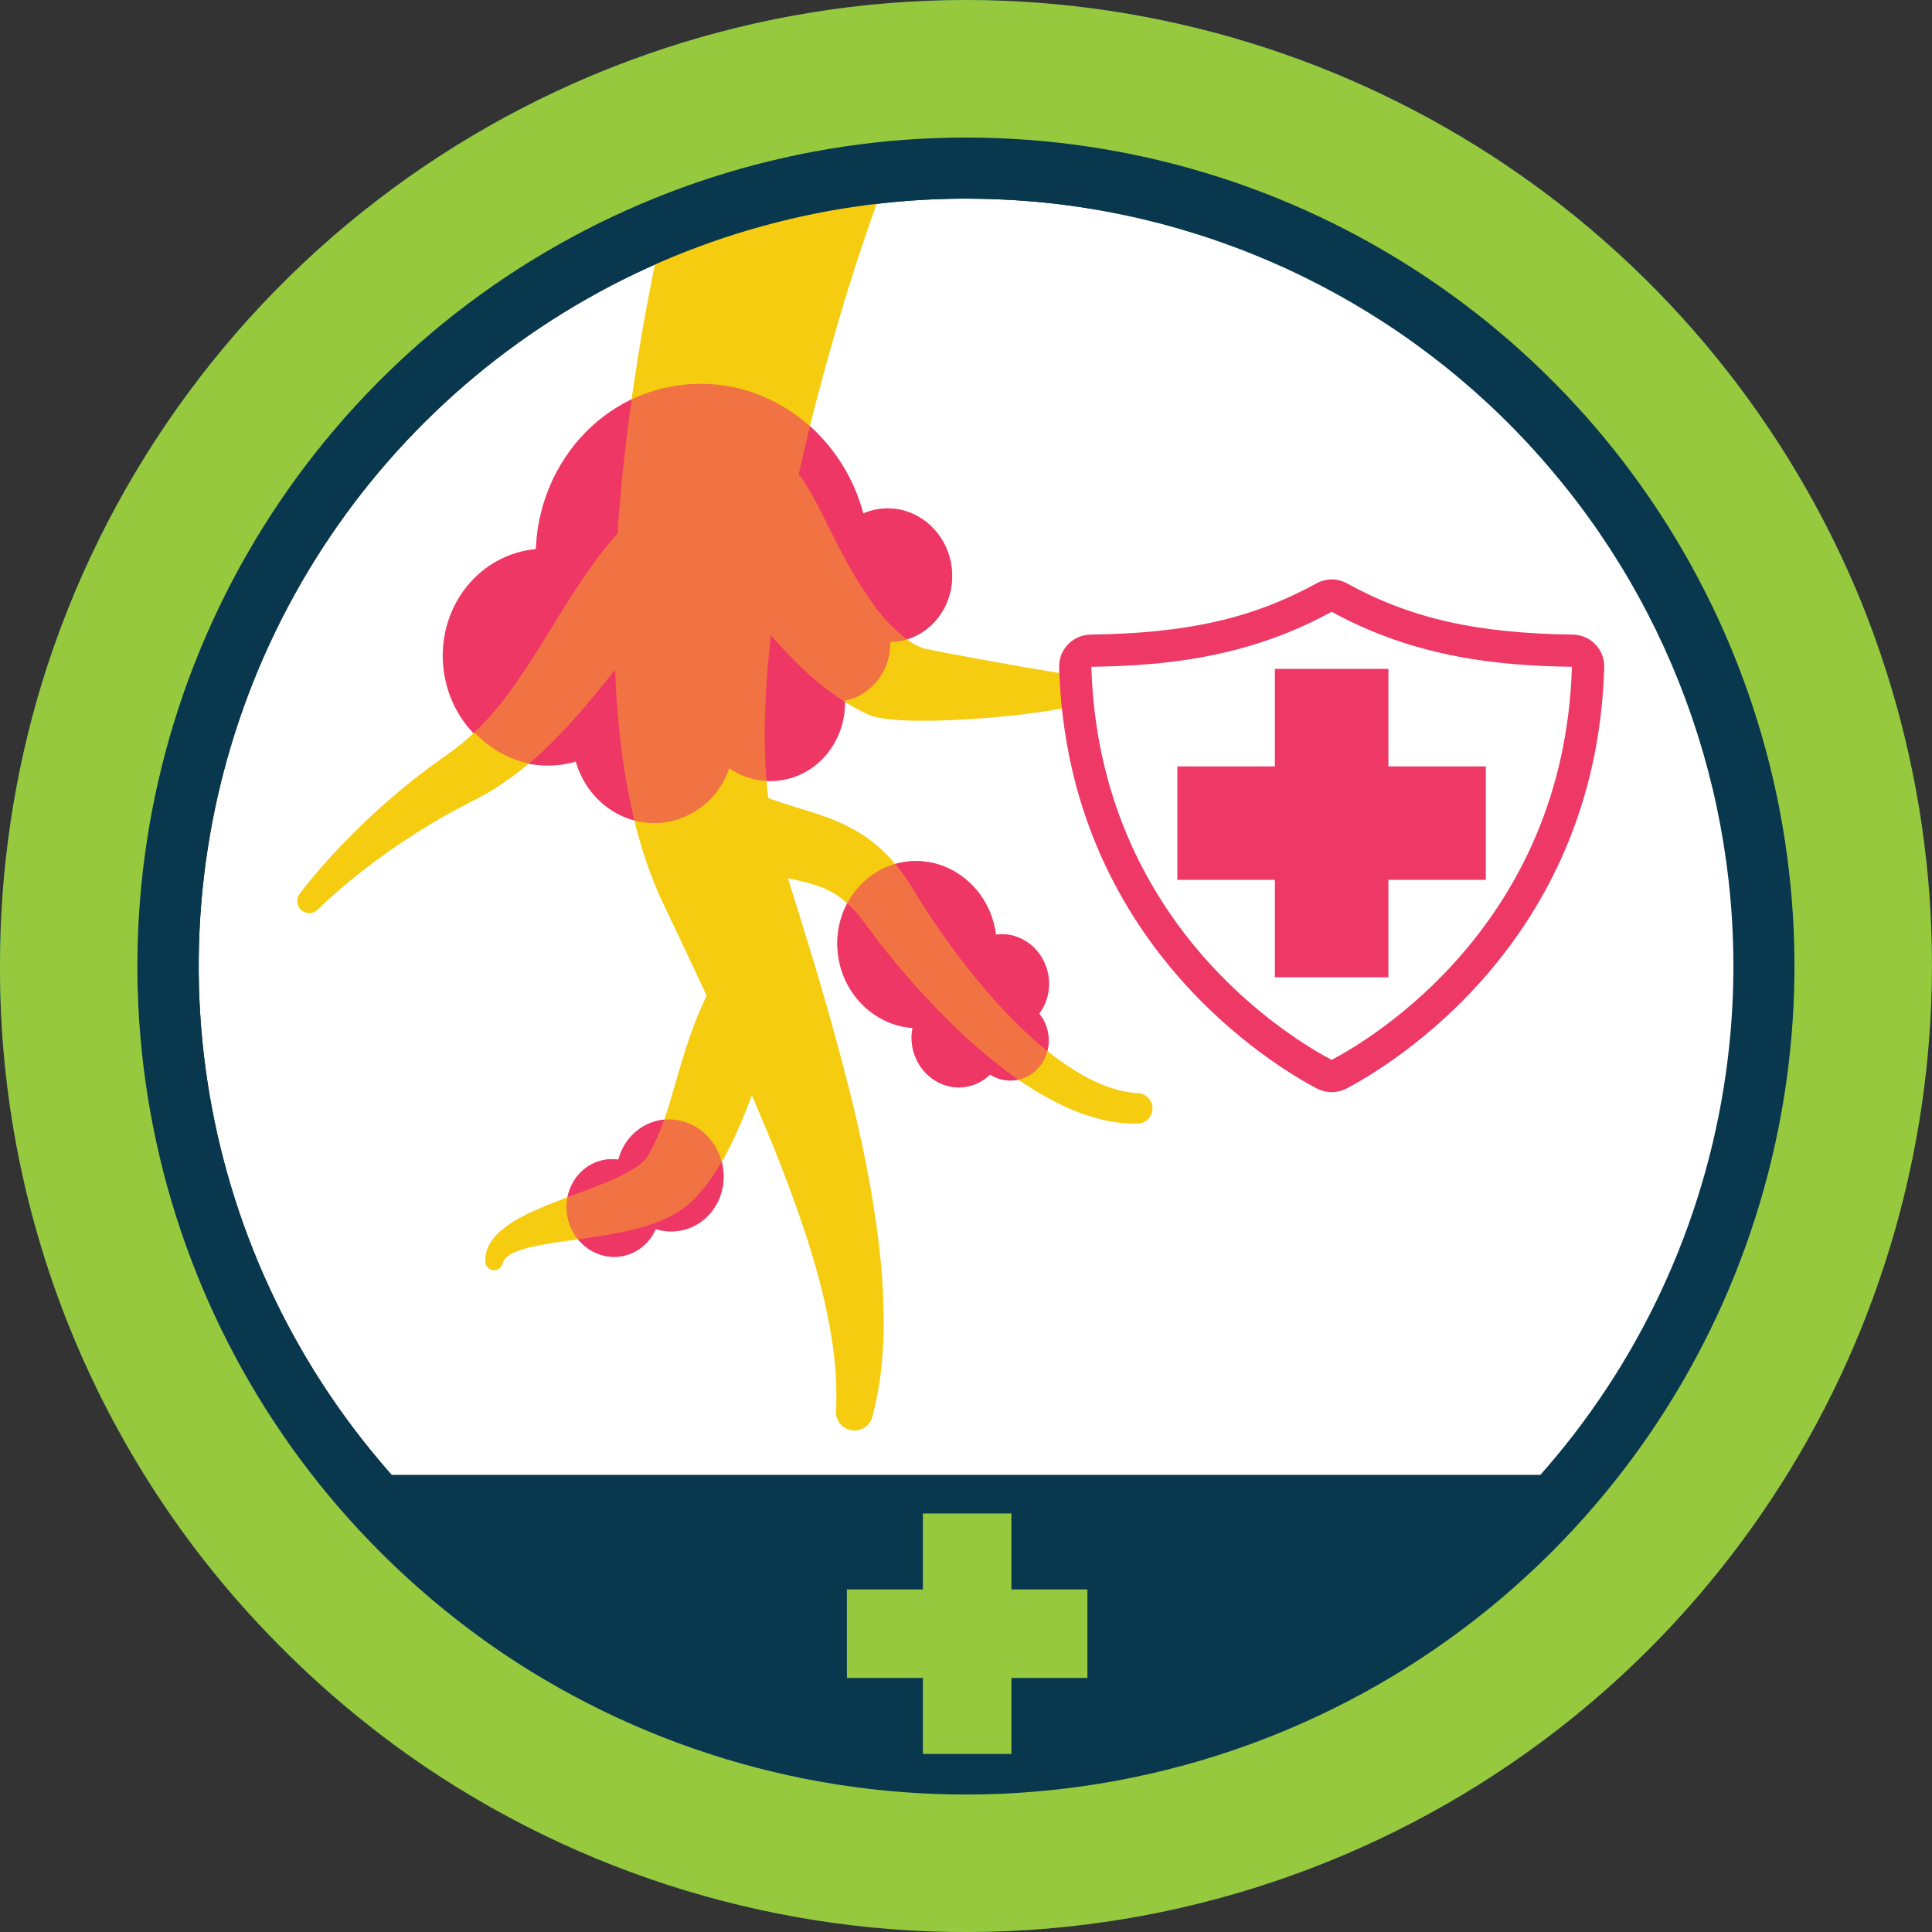 <svg width="32" height="32" viewBox="0 0 32 32" fill="none" xmlns="http://www.w3.org/2000/svg">
<rect x="0" y="0" width="32" height="32" fill="#333333" stroke="none"/>
<g clip-path="url(#clip0_1685_724)">
<path d="M16 29.216C23.299 29.216 29.216 23.299 29.216 16C29.216 8.701 23.299 2.784 16 2.784C8.701 2.784 2.784 8.701 2.784 16C2.784 23.299 8.701 29.216 16 29.216Z" fill="white"/>
<path d="M16.189 30.61C7.339 30.61 4.636 24.428 4.636 24.428H27.047C27.047 24.428 25.039 30.61 16.189 30.61Z" fill="#09384E"/>
<path d="M16.023 29.724C15.625 29.724 15.225 29.707 14.824 29.673C12.12 29.44 9.545 28.411 7.426 26.715C5.307 25.02 3.738 22.733 2.918 20.146C2.098 17.559 2.064 14.786 2.82 12.18C3.575 9.573 5.087 7.249 7.164 5.501C9.949 3.158 13.55 2.016 17.176 2.328C20.802 2.64 24.156 4.38 26.499 7.164C28.843 9.949 29.984 13.55 29.672 17.176C29.36 20.802 27.62 24.156 24.836 26.5C22.373 28.584 19.25 29.727 16.023 29.724ZM15.978 3.29C13.559 3.294 11.192 3.989 9.154 5.292C7.116 6.595 5.492 8.453 4.473 10.647C3.455 12.841 3.083 15.28 3.402 17.678C3.722 20.076 4.718 22.333 6.276 24.184C7.895 26.107 10.047 27.507 12.462 28.207C14.876 28.907 17.444 28.875 19.84 28.116C22.236 27.356 24.354 25.904 25.924 23.941C27.495 21.978 28.448 19.594 28.664 17.089C28.952 13.731 27.895 10.395 25.724 7.816C23.554 5.237 20.448 3.625 17.089 3.336C16.718 3.305 16.347 3.29 15.978 3.29Z" fill="#09384E"/>
<path d="M30.842 10.004C29.643 7.049 27.591 4.519 24.947 2.737C22.303 0.956 19.188 0.002 16 0C12.573 0.002 9.237 1.103 6.482 3.14C3.727 5.177 1.697 8.044 0.692 11.32C0.231 12.837 -0.002 14.414 -0 16C-0.006 18.102 0.405 20.184 1.209 22.126C2.014 24.068 3.195 25.831 4.686 27.314C5.41 28.039 6.202 28.693 7.05 29.268C9.892 31.182 13.274 32.135 16.697 31.985C20.12 31.835 23.405 30.591 26.069 28.435C26.503 28.083 26.918 27.709 27.314 27.314C29.532 25.091 31.049 22.266 31.676 19.189C32.303 16.112 32.013 12.918 30.842 10.005V10.004ZM25.703 25.703C25.364 26.042 25.008 26.363 24.636 26.665C22.352 28.514 19.534 29.581 16.598 29.71C13.662 29.839 10.762 29.023 8.324 27.381C7.597 26.888 6.918 26.327 6.296 25.705C4.376 23.786 3.069 21.341 2.539 18.679C2.009 16.017 2.281 13.257 3.319 10.749C4.358 8.241 6.117 6.098 8.374 4.59C10.632 3.082 13.285 2.277 16 2.278C18.714 2.277 21.367 3.082 23.623 4.59C25.88 6.098 27.639 8.241 28.678 10.749C29.716 13.256 29.988 16.015 29.459 18.677C28.929 21.339 27.622 23.784 25.703 25.703Z" fill="#086381"/>
<path d="M12.021 12.132C13.533 11.931 14.587 10.48 14.376 8.891C14.164 7.302 12.767 6.177 11.255 6.378C9.743 6.579 8.689 8.03 8.9 9.619C9.112 11.208 10.509 12.334 12.021 12.132Z" fill="#EE3865"/>
<path d="M9.278 12.665C10.213 12.542 10.867 11.645 10.738 10.661C10.609 9.677 9.746 8.979 8.81 9.102C7.874 9.225 7.22 10.122 7.349 11.106C7.478 12.09 8.342 12.788 9.278 12.665Z" fill="#EE3865"/>
<path d="M11.005 13.62C11.736 13.522 12.246 12.82 12.144 12.051C12.042 11.282 11.366 10.738 10.634 10.835C9.903 10.933 9.393 11.635 9.495 12.404C9.597 13.173 10.273 13.717 11.005 13.62Z" fill="#EE3865"/>
<path d="M14.862 10.624C15.439 10.547 15.841 9.994 15.761 9.387C15.68 8.781 15.147 8.352 14.57 8.429C13.993 8.505 13.591 9.059 13.671 9.665C13.752 10.272 14.285 10.701 14.862 10.624Z" fill="#EE3865"/>
<path d="M12.916 12.924C13.601 12.833 14.078 12.176 13.982 11.457C13.886 10.738 13.254 10.228 12.569 10.319C11.885 10.41 11.408 11.067 11.504 11.787C11.599 12.506 12.232 13.015 12.916 12.924Z" fill="#EE3865"/>
<path d="M13.944 11.61C14.455 11.541 14.811 11.051 14.74 10.514C14.668 9.976 14.196 9.596 13.685 9.664C13.173 9.732 12.817 10.223 12.888 10.76C12.96 11.297 13.432 11.678 13.944 11.61Z" fill="#EE3865"/>
<path d="M15.371 17.019C16.093 16.923 16.596 16.23 16.495 15.472C16.394 14.713 15.727 14.176 15.005 14.272C14.284 14.368 13.78 15.061 13.881 15.819C13.982 16.578 14.649 17.115 15.371 17.019Z" fill="#EE3865"/>
<path d="M16.71 17.088C17.133 17.032 17.427 16.626 17.368 16.182C17.309 15.738 16.919 15.423 16.496 15.48C16.074 15.536 15.779 15.941 15.838 16.386C15.897 16.83 16.288 17.144 16.71 17.088Z" fill="#EE3865"/>
<path d="M15.979 18.004C16.401 17.947 16.696 17.542 16.637 17.098C16.578 16.653 16.187 16.339 15.764 16.395C15.342 16.451 15.047 16.857 15.106 17.301C15.165 17.745 15.556 18.06 15.979 18.004Z" fill="#EE3865"/>
<path d="M11.297 20.377C11.775 20.273 12.073 19.781 11.963 19.28C11.854 18.778 11.378 18.456 10.901 18.56C10.423 18.664 10.125 19.155 10.235 19.657C10.344 20.159 10.82 20.481 11.297 20.377Z" fill="#EE3865"/>
<path d="M10.33 20.801C10.746 20.71 11.007 20.282 10.911 19.844C10.815 19.406 10.4 19.125 9.984 19.216C9.567 19.307 9.307 19.736 9.403 20.173C9.498 20.611 9.914 20.892 10.33 20.801Z" fill="#EE3865"/>
<path d="M16.817 17.892C17.168 17.845 17.413 17.508 17.364 17.139C17.315 16.769 16.99 16.508 16.639 16.555C16.288 16.601 16.043 16.939 16.092 17.308C16.141 17.677 16.466 17.939 16.817 17.892Z" fill="#EE3865"/>
<path d="M14.6 3.158C14.53 3.342 14.46 3.539 14.393 3.737C14.325 3.935 14.256 4.136 14.19 4.338C14.059 4.743 13.934 5.152 13.817 5.563C13.699 5.974 13.586 6.387 13.48 6.801C13.375 7.215 13.278 7.63 13.187 8.046C13.096 8.461 13.015 8.877 12.944 9.293C12.874 9.709 12.812 10.124 12.766 10.537C12.72 10.951 12.686 11.361 12.674 11.766C12.658 12.163 12.666 12.56 12.699 12.956C12.727 13.325 12.792 13.689 12.893 14.044L13.291 15.318C13.559 16.179 13.811 17.047 14.037 17.93C14.264 18.813 14.452 19.715 14.561 20.638C14.586 20.869 14.611 21.101 14.621 21.335C14.63 21.569 14.639 21.803 14.636 22.038C14.633 22.274 14.614 22.511 14.588 22.747C14.558 22.984 14.513 23.219 14.454 23.45C14.438 23.527 14.392 23.595 14.328 23.639C14.263 23.684 14.184 23.702 14.106 23.69C14.028 23.678 13.958 23.637 13.91 23.575C13.862 23.513 13.839 23.435 13.847 23.357V23.348C13.857 23.14 13.854 22.931 13.84 22.723C13.824 22.514 13.8 22.305 13.764 22.097C13.692 21.678 13.595 21.263 13.472 20.855C13.352 20.444 13.209 20.036 13.058 19.63C12.908 19.224 12.743 18.821 12.572 18.42C12.232 17.615 11.858 16.818 11.483 16.017L10.909 14.803C10.704 14.323 10.548 13.823 10.445 13.311C10.237 12.322 10.178 11.354 10.176 10.403C10.178 9.462 10.233 8.523 10.34 7.589C10.391 7.126 10.451 6.665 10.521 6.207C10.591 5.748 10.668 5.291 10.757 4.837C10.845 4.383 10.94 3.929 11.044 3.475C11.095 3.247 14.903 2.141 14.641 3.035C14.627 3.076 14.614 3.119 14.6 3.158Z" fill="#F6CC11"/>
<path d="M13.393 8.098C13.459 8.207 13.506 8.297 13.552 8.386L13.679 8.639C13.76 8.801 13.839 8.958 13.919 9.11C14.07 9.403 14.24 9.686 14.428 9.956C14.587 10.191 14.781 10.401 15.003 10.578C15.09 10.645 15.186 10.698 15.289 10.736C15.382 10.768 17.723 11.2 17.822 11.178C18.024 11.138 18.004 11.616 17.85 11.676C17.238 11.852 14.921 12.068 14.39 11.84C14.155 11.731 13.932 11.597 13.726 11.44C13.551 11.309 13.385 11.166 13.229 11.013C12.939 10.726 12.668 10.42 12.419 10.096C12.297 9.941 12.181 9.786 12.069 9.636L11.905 9.419C11.854 9.353 11.803 9.287 11.762 9.246C11.579 9.052 11.481 8.792 11.489 8.525C11.497 8.258 11.611 8.005 11.806 7.822C12 7.639 12.26 7.54 12.527 7.548C12.794 7.557 13.047 7.67 13.23 7.865C13.278 7.916 13.32 7.971 13.356 8.03L13.393 8.098Z" fill="#F6CC11"/>
<path d="M12.003 12.864C12.282 13.036 12.58 13.175 12.891 13.277C13.056 13.333 13.23 13.384 13.422 13.445C13.517 13.475 13.616 13.507 13.719 13.546C13.826 13.585 13.93 13.63 14.032 13.681C14.139 13.734 14.243 13.795 14.341 13.864C14.392 13.897 14.439 13.935 14.486 13.972C14.534 14.009 14.579 14.049 14.621 14.09C14.786 14.248 14.932 14.425 15.054 14.617L15.098 14.686L15.137 14.75L15.207 14.865C15.255 14.942 15.303 15.017 15.353 15.094C15.454 15.246 15.555 15.398 15.659 15.543C16.081 16.134 16.549 16.697 17.078 17.178C17.337 17.417 17.621 17.627 17.925 17.804C18.225 17.974 18.546 18.094 18.867 18.108H18.871C18.931 18.117 18.987 18.147 19.027 18.193C19.067 18.239 19.089 18.298 19.089 18.358C19.089 18.419 19.067 18.478 19.027 18.524C18.987 18.57 18.931 18.601 18.871 18.609C18.659 18.616 18.446 18.593 18.24 18.541C18.04 18.492 17.845 18.425 17.658 18.339C17.296 18.169 16.953 17.959 16.636 17.714C16.325 17.477 16.029 17.22 15.751 16.944C15.474 16.672 15.21 16.389 14.958 16.095C14.832 15.947 14.71 15.797 14.589 15.644C14.53 15.567 14.471 15.489 14.412 15.411L14.323 15.29C14.316 15.281 14.308 15.27 14.302 15.262L14.284 15.238L14.247 15.191C14.155 15.075 14.05 14.97 13.933 14.879C13.906 14.857 13.877 14.84 13.85 14.82C13.822 14.8 13.793 14.784 13.763 14.769C13.703 14.736 13.641 14.708 13.577 14.685C13.507 14.659 13.437 14.637 13.365 14.619C13.289 14.599 13.208 14.58 13.122 14.562C12.951 14.526 12.759 14.491 12.562 14.445C12.359 14.398 12.158 14.341 11.961 14.273C11.758 14.202 11.559 14.12 11.367 14.025L11.357 14.02C11.199 13.942 11.079 13.804 11.022 13.637C10.966 13.471 10.978 13.289 11.056 13.131C11.134 12.973 11.271 12.853 11.438 12.796C11.604 12.74 11.787 12.752 11.944 12.83C11.965 12.84 11.984 12.851 12.003 12.864Z" fill="#F6CC11"/>
<path d="M11.59 9.645C11.343 9.821 11.115 10.023 10.909 10.247C10.688 10.482 10.473 10.744 10.252 11.017C10.03 11.29 9.804 11.574 9.558 11.854C9.435 11.993 9.305 12.132 9.172 12.267C9.04 12.402 8.896 12.533 8.748 12.657C8.598 12.783 8.442 12.9 8.278 13.007C8.197 13.062 8.112 13.112 8.025 13.162L7.895 13.232L7.863 13.25L7.835 13.264L7.778 13.293C7.473 13.446 7.177 13.615 6.89 13.799C6.6 13.983 6.319 14.18 6.046 14.392C5.909 14.496 5.775 14.606 5.644 14.718C5.578 14.774 5.514 14.831 5.45 14.889C5.387 14.947 5.322 15.008 5.266 15.063L5.262 15.067C5.226 15.102 5.179 15.123 5.129 15.124C5.079 15.126 5.03 15.109 4.992 15.076C4.954 15.043 4.93 14.997 4.924 14.947C4.918 14.898 4.932 14.848 4.962 14.807C5.02 14.729 5.074 14.661 5.133 14.589C5.191 14.517 5.248 14.45 5.308 14.381C5.427 14.245 5.549 14.111 5.675 13.981C5.925 13.719 6.189 13.469 6.465 13.23C6.742 12.989 7.032 12.763 7.333 12.552L7.535 12.405C7.597 12.355 7.659 12.309 7.718 12.257C7.838 12.154 7.951 12.044 8.058 11.927C8.491 11.458 8.836 10.884 9.208 10.28C9.395 9.976 9.589 9.665 9.816 9.354C10.049 9.023 10.316 8.718 10.611 8.443L10.621 8.433C10.774 8.299 10.973 8.229 11.177 8.24C11.38 8.25 11.571 8.34 11.708 8.491C11.846 8.641 11.919 8.839 11.912 9.042C11.905 9.246 11.818 9.438 11.67 9.578C11.645 9.602 11.618 9.624 11.59 9.645Z" fill="#F6CC11"/>
<path d="M12.944 16.95C12.842 17.17 12.745 17.394 12.652 17.631C12.604 17.748 12.558 17.869 12.512 17.993L12.364 18.372C12.313 18.502 12.258 18.633 12.198 18.767C12.138 18.901 12.072 19.037 11.996 19.172C11.919 19.31 11.834 19.443 11.74 19.571C11.692 19.636 11.642 19.699 11.588 19.76L11.542 19.814C11.523 19.836 11.503 19.856 11.483 19.875C11.445 19.913 11.405 19.948 11.363 19.981C11.219 20.09 11.059 20.178 10.89 20.241C10.745 20.296 10.598 20.341 10.447 20.375C10.16 20.443 9.886 20.485 9.616 20.521C9.347 20.558 9.086 20.591 8.844 20.645C8.73 20.667 8.619 20.701 8.513 20.746C8.47 20.765 8.431 20.79 8.395 20.82C8.364 20.846 8.341 20.879 8.327 20.917L8.318 20.943C8.307 20.974 8.285 21.001 8.257 21.018C8.229 21.035 8.195 21.042 8.163 21.037C8.13 21.032 8.1 21.017 8.078 20.993C8.055 20.968 8.042 20.937 8.04 20.904C8.036 20.856 8.039 20.807 8.049 20.76C8.06 20.712 8.077 20.666 8.1 20.622C8.143 20.542 8.2 20.471 8.266 20.41C8.384 20.306 8.515 20.217 8.656 20.147C8.787 20.077 8.919 20.021 9.05 19.966C9.181 19.912 9.31 19.865 9.438 19.815C9.691 19.718 9.944 19.629 10.168 19.528C10.275 19.48 10.379 19.427 10.48 19.367C10.559 19.323 10.63 19.266 10.692 19.2C10.702 19.189 10.71 19.177 10.718 19.165C10.721 19.16 10.724 19.155 10.726 19.15V19.147L10.729 19.141L10.739 19.123C10.768 19.077 10.794 19.029 10.819 18.98C10.87 18.879 10.916 18.776 10.956 18.67C10.996 18.561 11.037 18.449 11.073 18.331C11.109 18.213 11.144 18.089 11.182 17.963C11.325 17.457 11.491 16.893 11.77 16.364C11.848 16.211 11.983 16.095 12.145 16.041C12.308 15.986 12.486 15.998 12.64 16.073C12.794 16.149 12.912 16.282 12.969 16.443C13.026 16.605 13.017 16.783 12.944 16.938L12.944 16.95Z" fill="#F6CC11"/>
<path opacity="0.6" d="M14.748 10.634C14.786 10.633 14.824 10.63 14.861 10.626C15.438 10.549 15.841 9.995 15.76 9.389C15.68 8.782 15.146 8.351 14.569 8.43C14.476 8.442 14.384 8.468 14.297 8.506C13.93 7.125 12.641 6.194 11.255 6.38C9.911 6.559 8.931 7.724 8.876 9.095C8.863 9.095 8.851 9.095 8.838 9.1C7.901 9.224 7.248 10.123 7.379 11.108C7.51 12.093 8.375 12.791 9.313 12.666C9.389 12.655 9.465 12.64 9.539 12.619C9.726 13.273 10.343 13.71 11.007 13.622C11.251 13.587 11.48 13.485 11.67 13.326C11.859 13.168 12.001 12.96 12.079 12.726C12.324 12.895 12.623 12.967 12.918 12.929C13.556 12.844 14.014 12.267 13.996 11.605C14.44 11.517 14.756 11.105 14.748 10.634Z" fill="#EE3865"/>
<path opacity="0.6" d="M10.901 18.561C10.742 18.597 10.597 18.676 10.48 18.791C10.364 18.905 10.282 19.049 10.243 19.207C10.156 19.195 10.069 19.198 9.983 19.216C9.567 19.307 9.307 19.736 9.402 20.174C9.497 20.611 9.913 20.892 10.33 20.801C10.447 20.774 10.557 20.72 10.649 20.643C10.741 20.566 10.814 20.468 10.861 20.357C11.002 20.402 11.152 20.409 11.297 20.377C11.775 20.273 12.073 19.782 11.963 19.28C11.853 18.778 11.379 18.456 10.901 18.561Z" fill="#EE3865"/>
<path opacity="0.6" d="M17.212 16.79C17.341 16.616 17.397 16.398 17.367 16.183C17.308 15.739 16.918 15.424 16.495 15.481C16.495 15.478 16.495 15.475 16.495 15.473C16.394 14.713 15.727 14.177 15.005 14.273C14.284 14.369 13.781 15.062 13.881 15.82C13.97 16.488 14.498 16.984 15.115 17.027C15.097 17.118 15.094 17.211 15.106 17.302C15.165 17.746 15.556 18.061 15.978 18.005C16.137 17.983 16.285 17.911 16.399 17.799C16.523 17.879 16.671 17.912 16.817 17.893C17.169 17.846 17.414 17.509 17.364 17.14C17.348 17.011 17.295 16.89 17.212 16.79Z" fill="#EE3865"/>
<path d="M16.023 29.724C15.625 29.724 15.225 29.707 14.824 29.673C12.12 29.44 9.545 28.411 7.426 26.715C5.307 25.02 3.738 22.733 2.918 20.146C2.098 17.559 2.064 14.786 2.82 12.18C3.575 9.573 5.087 7.249 7.164 5.501C9.949 3.158 13.55 2.016 17.176 2.328C20.802 2.64 24.156 4.38 26.499 7.164C28.843 9.949 29.984 13.55 29.672 17.176C29.36 20.802 27.62 24.156 24.836 26.5C22.373 28.584 19.25 29.727 16.023 29.724ZM15.978 3.29C13.559 3.294 11.192 3.989 9.154 5.292C7.116 6.595 5.492 8.453 4.473 10.647C3.455 12.841 3.083 15.28 3.402 17.678C3.722 20.076 4.718 22.333 6.276 24.184C7.348 25.471 8.663 26.533 10.147 27.309C11.63 28.086 13.252 28.562 14.921 28.71C16.588 28.858 18.269 28.674 19.866 28.17C21.463 27.666 22.945 26.852 24.226 25.774C25.507 24.696 26.563 23.375 27.332 21.887C28.101 20.4 28.569 18.775 28.708 17.107C28.847 15.438 28.655 13.758 28.144 12.164C27.632 10.569 26.81 9.092 25.725 7.816C24.653 6.535 23.338 5.48 21.856 4.711C20.374 3.942 18.753 3.475 17.089 3.336C16.718 3.305 16.347 3.29 15.978 3.29Z" fill="#09384E"/>
<path d="M22.177 17.793C22.856 17.436 26.175 15.469 26.303 11.044C26.303 11.01 26.297 10.975 26.285 10.943C26.272 10.911 26.254 10.882 26.23 10.857C26.206 10.832 26.177 10.812 26.145 10.799C26.114 10.785 26.079 10.778 26.045 10.777C24.649 10.759 23.416 10.575 22.18 9.896C22.142 9.875 22.099 9.864 22.056 9.864C22.012 9.864 21.97 9.875 21.932 9.896C20.696 10.576 19.463 10.757 18.067 10.777C18.032 10.778 17.998 10.785 17.967 10.799C17.935 10.812 17.906 10.832 17.882 10.857C17.858 10.882 17.84 10.911 17.827 10.943C17.814 10.975 17.808 11.01 17.809 11.044C17.937 15.469 21.257 17.436 21.935 17.793C21.973 17.812 22.014 17.822 22.056 17.822C22.098 17.822 22.139 17.812 22.177 17.793Z" fill="white"/>
<path d="M22.056 18.089C21.971 18.089 21.887 18.068 21.811 18.029C21.122 17.666 17.675 15.627 17.543 11.052C17.541 10.982 17.553 10.912 17.578 10.847C17.604 10.782 17.642 10.723 17.69 10.672C17.738 10.622 17.797 10.582 17.861 10.554C17.925 10.527 17.994 10.512 18.064 10.511C19.664 10.489 20.746 10.243 21.804 9.663C21.881 9.62 21.968 9.597 22.057 9.597C22.145 9.597 22.232 9.62 22.31 9.663C23.366 10.243 24.45 10.489 26.05 10.511C26.12 10.512 26.189 10.526 26.253 10.554C26.317 10.582 26.375 10.622 26.424 10.672C26.472 10.723 26.51 10.782 26.536 10.847C26.561 10.912 26.573 10.982 26.571 11.052C26.439 15.627 22.993 17.666 22.303 18.029C22.227 18.068 22.142 18.089 22.056 18.089ZM18.076 11.044C18.203 15.312 21.406 17.213 22.056 17.555C22.706 17.213 25.909 15.312 26.036 11.044C24.859 11.027 23.465 10.905 22.056 10.133C20.646 10.906 19.253 11.027 18.076 11.044Z" fill="#EE3865"/>
<path d="M24.61 14.573V12.694H19.501V14.573H24.61Z" fill="#EE3865"/>
<path d="M21.116 16.187H22.996V11.079H21.116V16.187Z" fill="#EE3865"/>
<path d="M30.842 10.004C29.643 7.049 27.591 4.519 24.947 2.737C22.303 0.956 19.188 0.002 16 0C12.573 0.002 9.237 1.103 6.482 3.14C3.727 5.177 1.697 8.044 0.692 11.32C0.231 12.837 -0.002 14.414 -0 16C-0.006 18.102 0.405 20.184 1.209 22.126C2.014 24.068 3.195 25.831 4.686 27.314C5.41 28.039 6.202 28.693 7.05 29.268C9.892 31.182 13.274 32.135 16.697 31.985C20.12 31.835 23.405 30.591 26.069 28.435C26.503 28.083 26.918 27.709 27.314 27.314C29.532 25.091 31.049 22.266 31.676 19.189C32.303 16.112 32.013 12.918 30.842 10.005V10.004ZM25.703 25.703C25.364 26.042 25.008 26.363 24.636 26.665C22.352 28.514 19.534 29.581 16.598 29.71C13.662 29.839 10.762 29.023 8.324 27.381C7.597 26.888 6.918 26.327 6.296 25.705C4.376 23.786 3.069 21.341 2.539 18.679C2.009 16.017 2.281 13.257 3.319 10.749C4.358 8.241 6.117 6.098 8.374 4.59C10.632 3.082 13.285 2.277 16 2.278C18.714 2.277 21.367 3.082 23.623 4.59C25.88 6.098 27.639 8.241 28.678 10.749C29.716 13.256 29.988 16.015 29.459 18.677C28.929 21.339 27.622 23.784 25.703 25.703Z" fill="#97C93F"/>
<path d="M18.011 27.792V26.326H14.027V27.792H18.011Z" fill="#97C93F"/>
<path d="M15.286 29.051H16.752V25.068H15.286V29.051Z" fill="#97C93F"/>
</g>
<defs>
<clipPath id="clip0_1685_724">
<rect width="32" height="32" fill="white"/>
</clipPath>
</defs>
</svg>
